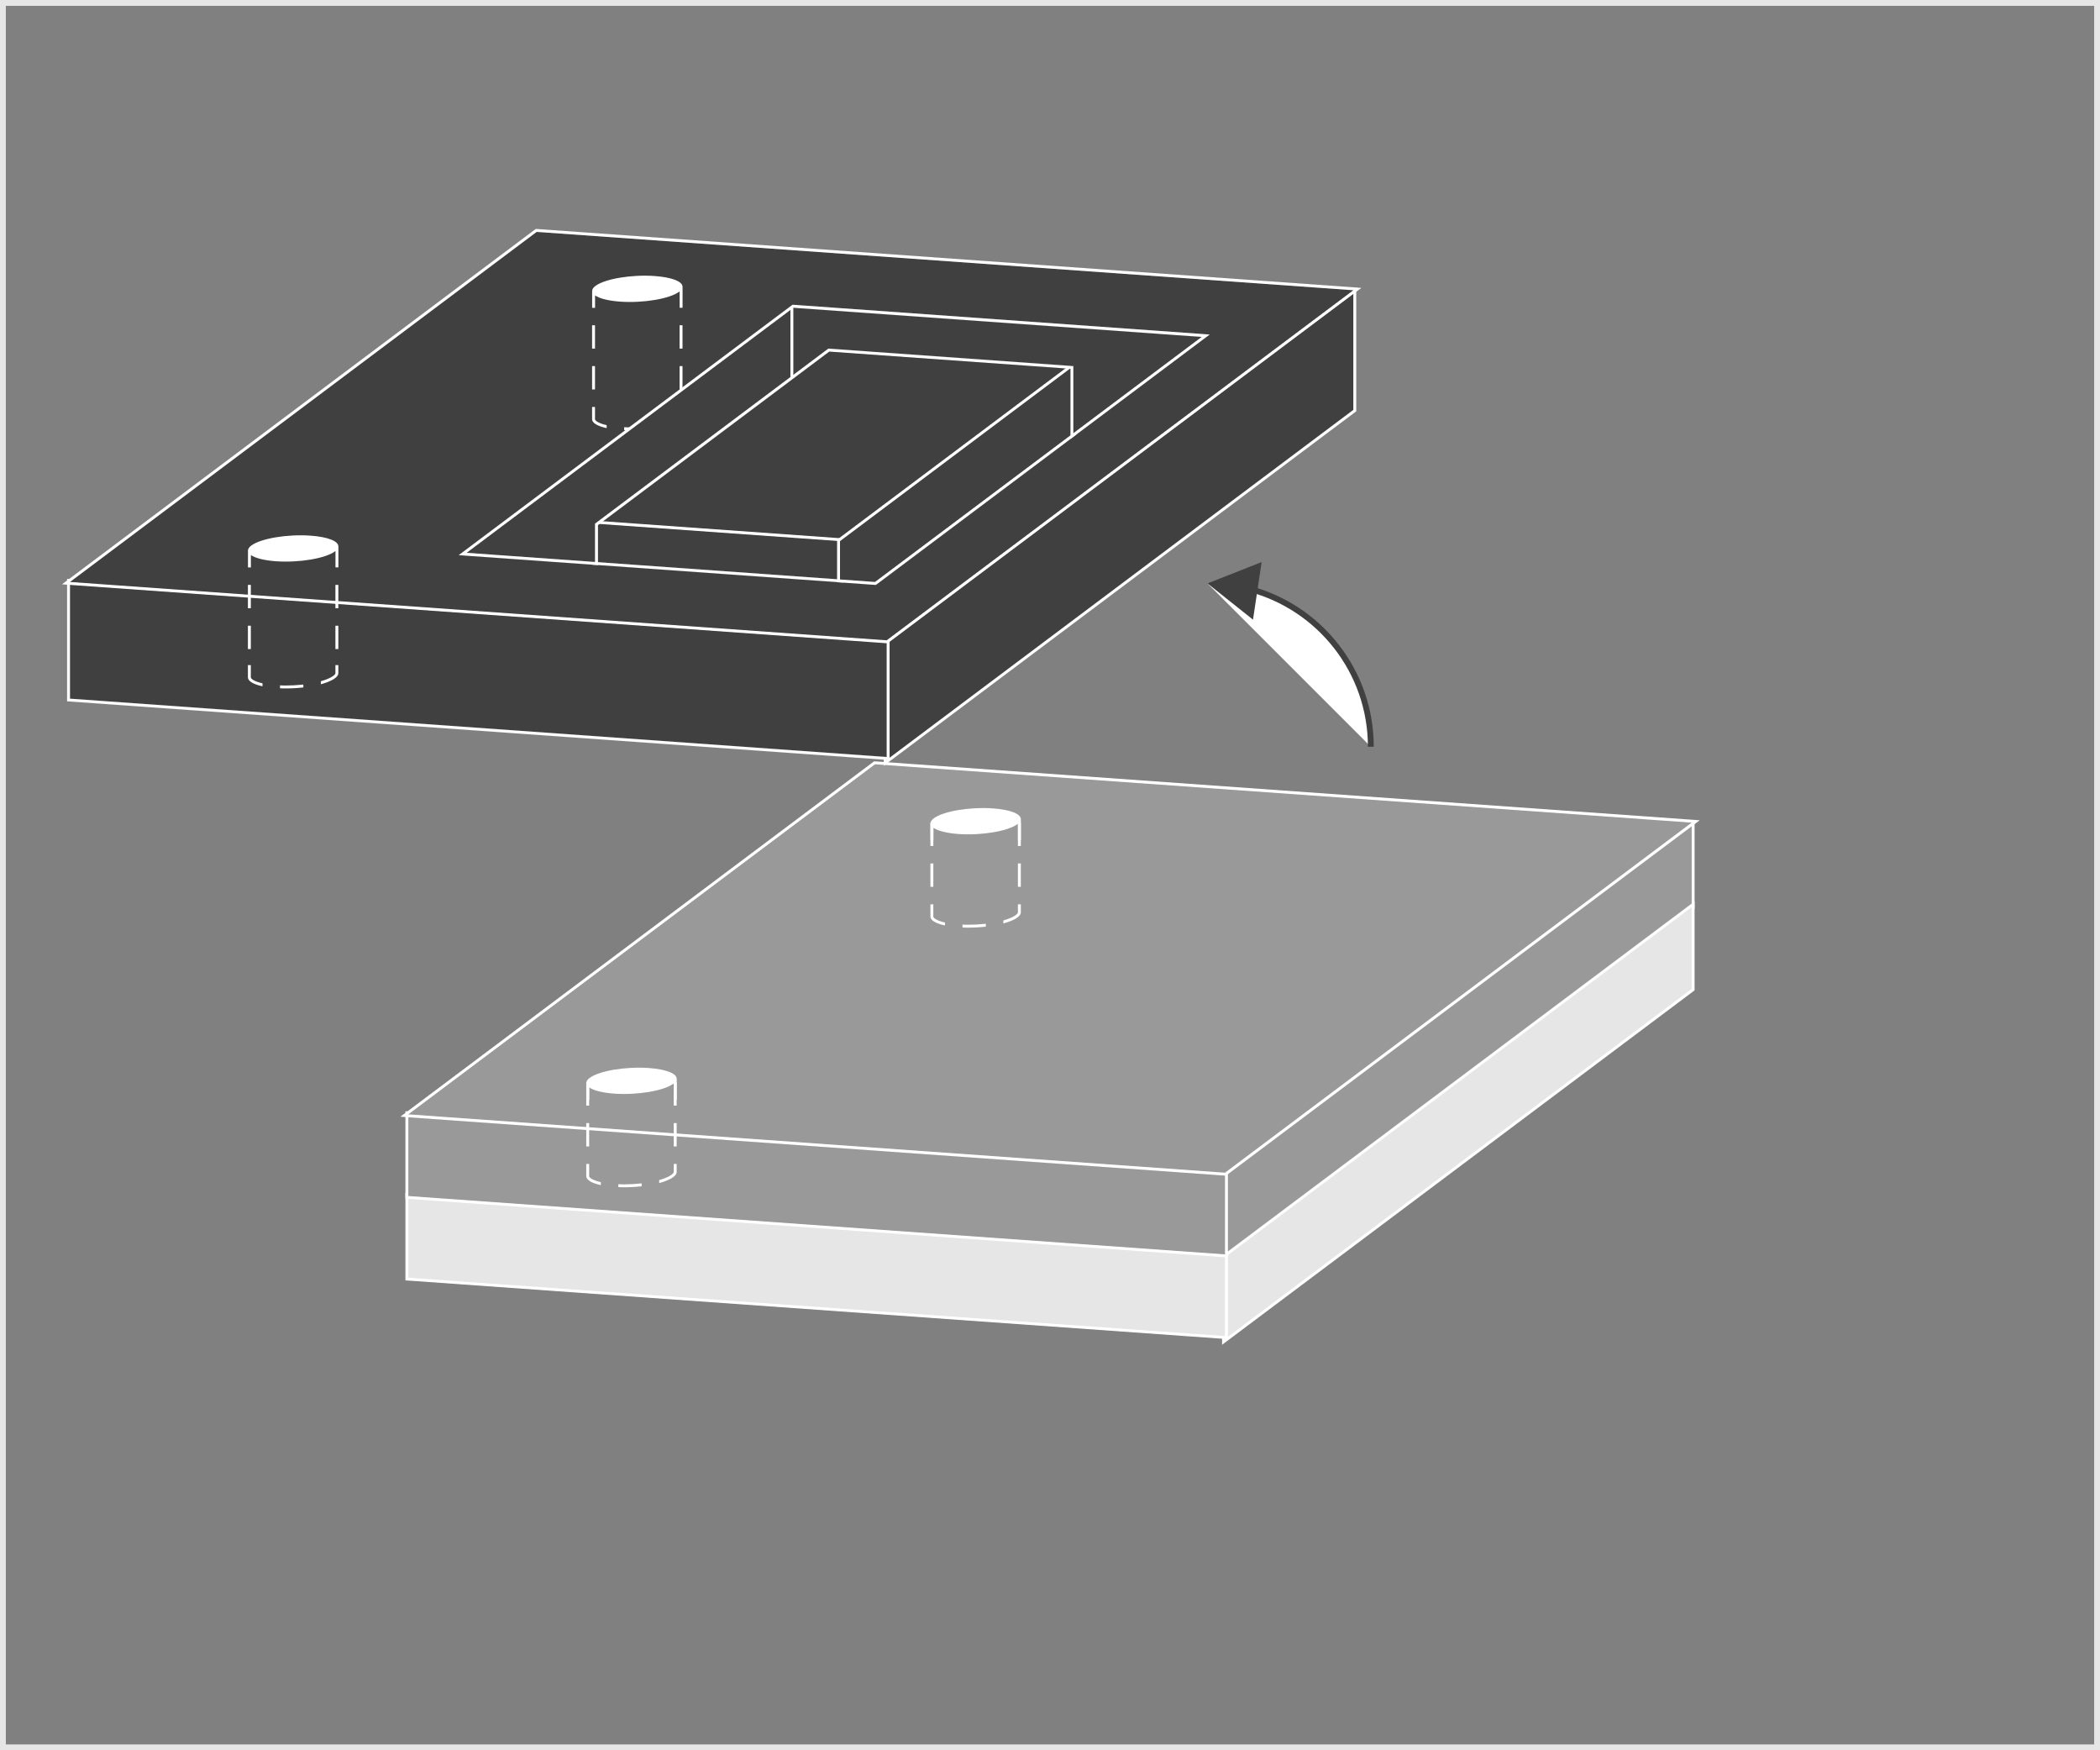 <?xml version="1.0" encoding="UTF-8"?>
<svg id="_レイヤー_1" data-name="レイヤー 1" xmlns="http://www.w3.org/2000/svg" viewBox="0 0 360 300">
  <rect x="0" y="0" width="360" height="300" fill="#808080" stroke="none"/>
  <defs>
    <style>
      .cls-1 {
        fill: none;
        stroke: #404040;
        stroke-miterlimit: 10;
      }

      .cls-2 {
        fill: #fff;
      }

      .cls-3 {
        fill: #e6e6e6;
      }

      .cls-4 {
        fill: #999;
      }

      .cls-5 {
        fill: #404040;
      }
    </style>
  </defs>
  <g>
    <polygon class="cls-4" points="209.75 201.38 290.25 141 290.25 155.62 209.75 216 209.75 201.38"/>
    <path class="cls-2" d="M290,141.5v14l-80,60v-14l80-60m.5-1l-.8,.6-80,60-.2,.15v15.25l.8-.6,80-60,.2-.15v-15.25h0Z"/>
  </g>
  <g>
    <polygon class="cls-3" points="209.75 215.38 290.25 155 290.25 169.62 209.75 230 209.75 215.38"/>
    <path class="cls-2" d="M290,155.5v14l-80,60v-14l80-60m.5-1l-.8,.6-80,60-.2,.15v15.25l.8-.6,80-60,.2-.15v-15.25h0Z"/>
  </g>
  <g>
    <polygon class="cls-3" points="69.75 219.23 69.75 204.73 210.25 214.77 210.25 229.27 69.75 219.23"/>
    <path class="cls-2" d="M70,205l140,10v14l-140-10v-14m-.5-.54v15l.46,.03,140,10,.54,.04v-15l-.46-.03-140-10-.54-.04h0Z"/>
  </g>
  <g>
    <polygon class="cls-4" points="69.75 205.23 69.75 190.73 210.25 200.77 210.25 215.27 69.75 205.23"/>
    <path class="cls-2" d="M70,191l140,10v14l-140-10v-14m-.5-.54v15l.46,.03,140,10,.54,.04v-15l-.46-.03-140-10-.54-.04h0Z"/>
  </g>
  <g>
    <polygon class="cls-4" points="69.31 191.2 149.92 130.74 290.69 140.8 210.08 201.26 69.31 191.2"/>
    <path class="cls-2" d="M150,131l140,10-80,60-140-10,80-60m-.15-.51l-.15,.11-80,60-1.07,.8,1.34,.1,140,10h.19s.15-.1,.15-.1l80-60,1.07-.8-1.34-.1-140-10h-.19Z"/>
  </g>
  <rect class="cls-2" x="159.5" y="141" width=".5" height="4"/>
  <rect class="cls-2" x="159.5" y="148" width=".5" height="4"/>
  <path class="cls-2" d="M160,157.11v-2.11h-.5v2.11c0,.62,.91,1.18,2.5,1.52v-.51c-1.46-.33-2-.79-2-1.01Z"/>
  <path class="cls-2" d="M174.5,156.39c0,.09-.1,.26-.39,.47-.42,.31-1.1,.61-1.96,.86-.05,.02-.1,.03-.15,.05v.51s.1-.02,.15-.04c.33-.09,.63-.19,.92-.3h.01c.54-.21,1-.43,1.33-.68,.39-.29,.59-.58,.59-.86v-1.4h-.5v1.39Z"/>
  <rect class="cls-2" x="174.5" y="148" width=".5" height="4"/>
  <rect class="cls-2" x="174.5" y="141" width=".5" height="4"/>
  <path class="cls-2" d="M175,140.39c.01-.88-1.79-1.62-4.79-1.83-3.96-.28-8.49,.48-10.12,1.69-.4,.29-.58,.59-.58,.87h0v2.89h.5v-2.13c.73,.52,2.22,.92,4.29,1.07,3.96,.28,8.49-.48,10.12-1.69,.03-.03,.06-.05,.09-.08v2.82h.5v-3.61h0Z"/>
  <path class="cls-2" d="M168.8,158.35c-.93,.1-1.87,.15-2.81,.15-.2,0-.41,0-.62-.01h0c-.13,0-.25-.01-.37-.02v.5c.12,.01,.24,.02,.37,.02h0c1.15,.03,2.32-.02,3.43-.14h0c.07-.01,.14-.01,.2-.02v-.5c-.07,.01-.14,.01-.2,.02h0Z"/>
  <rect class="cls-2" x="100.5" y="185.5" width=".5" height="4"/>
  <rect class="cls-2" x="100.5" y="192.5" width=".5" height="4"/>
  <path class="cls-2" d="M101,201.61v-2.11h-.5v2.11c0,.62,.91,1.18,2.5,1.52v-.51c-1.46-.33-2-.79-2-1.01Z"/>
  <path class="cls-2" d="M115.5,200.89c0,.09-.1,.26-.39,.47-.42,.31-1.1,.61-1.96,.86-.05,.02-.1,.03-.15,.05v.51s.1-.02,.15-.04c.33-.09,.63-.19,.92-.3h.01c.54-.21,1-.43,1.33-.68,.39-.29,.59-.58,.59-.86v-1.4h-.5v1.39Z"/>
  <rect class="cls-2" x="115.5" y="192.5" width=".5" height="4"/>
  <rect class="cls-2" x="115.5" y="185.5" width=".5" height="4"/>
  <path class="cls-2" d="M116,184.89c.01-.88-1.79-1.62-4.79-1.83-3.96-.28-8.49,.48-10.12,1.69-.4,.29-.58,.59-.58,.87h0v2.89h.5v-2.13c.73,.52,2.22,.92,4.29,1.07,3.96,.28,8.49-.48,10.12-1.69,.03-.03,.06-.05,.09-.08v2.82h.5v-3.61h0Z"/>
  <path class="cls-2" d="M109.8,202.85c-.93,.1-1.87,.15-2.81,.15-.2,0-.41,0-.62-.01h0c-.13,0-.25-.01-.37-.02v.5c.12,.01,.24,.02,.37,.02h0c1.15,.03,2.32-.02,3.43-.14h0c.07-.01,.14-.01,.2-.02v-.5c-.07,.01-.14,.01-.2,.02h0Z"/>
  <g>
    <g>
      <polygon class="cls-5" points="151.75 110.12 232.25 49.75 232.25 70.38 151.75 130.75 151.75 110.12"/>
      <path class="cls-2" d="M232,50.25v20l-80,60v-20l80-60m.5-1l-.8,.6-80,60-.2,.15v21.25l.8-.6,80-60,.2-.15v-21.25h0Z"/>
    </g>
    <g>
      <polygon class="cls-5" points="11.75 119.98 11.75 99.48 152.25 109.52 152.25 130.02 11.75 119.98"/>
      <path class="cls-2" d="M12,99.75l140,10v20L12,119.75v-20m-.5-.54v21l.46,.03,140,10,.54,.04v-21l-.46-.03L12.04,99.25l-.54-.04h0Z"/>
    </g>
    <g>
      <polygon class="cls-5" points="11.31 99.95 91.92 39.49 232.69 49.55 152.08 110.01 11.31 99.95"/>
      <path class="cls-2" d="M92,39.75l140,10-80,60L12,99.75,92,39.75m-.15-.51l-.15,.11L11.7,99.35l-1.07,.8,1.34,.1,140,10h.19s.15-.1,.15-.1l80-60,1.07-.8-1.34-.1-140-10h-.19Z"/>
    </g>
    <path class="cls-2" d="M102,71.86v-2.11h-.5v2.11c0,.62,.91,1.18,2.5,1.52v-.51c-1.46-.33-2-.79-2-1.01Z"/>
    <path class="cls-2" d="M116.5,71.14c0,.09-.1,.26-.39,.47-.42,.31-1.1,.61-1.96,.86-.05,.02-.1,.03-.15,.05v.51s.1-.02,.15-.04c.33-.09,.63-.19,.92-.3h.01c.54-.21,1-.43,1.33-.68,.39-.29,.59-.58,.59-.86v-1.4h-.5v1.39Z"/>
    <rect class="cls-2" x="101.5" y="62.75" width=".5" height="4"/>
    <rect class="cls-2" x="116.5" y="62.75" width=".5" height="4"/>
    <rect class="cls-2" x="101.5" y="55.75" width=".5" height="4"/>
    <rect class="cls-2" x="116.5" y="55.75" width=".5" height="4"/>
    <path class="cls-2" d="M117,49.14c.01-.88-1.79-1.62-4.79-1.83-3.96-.28-8.49,.48-10.12,1.69-.4,.29-.58,.59-.58,.87h0v2.89h.5v-2.13c.73,.52,2.22,.92,4.29,1.07,3.96,.28,8.49-.48,10.12-1.69,.03-.03,.06-.05,.09-.08v2.82h.5v-3.61h0Z"/>
    <path class="cls-2" d="M110.8,73.1c-.93,.1-1.87,.15-2.81,.15-.2,0-.41,0-.62-.01h0c-.13,0-.25-.01-.37-.02v.5c.12,.01,.24,.02,.37,.02h0c1.15,.03,2.32-.02,3.43-.14h0c.07-.01,.14-.01,.2-.02v-.5c-.07,.01-.14,.01-.2,.02h0Z"/>
    <path class="cls-2" d="M43,116.11v-2.11h-.5v2.11c0,.62,.91,1.18,2.5,1.52v-.51c-1.46-.33-2-.79-2-1.01Z"/>
    <path class="cls-2" d="M57.5,115.39c0,.09-.1,.26-.39,.47-.42,.31-1.1,.61-1.96,.86-.05,.02-.1,.03-.15,.05v.51s.1-.02,.15-.04c.33-.09,.63-.19,.92-.3h.01c.54-.21,1-.43,1.33-.68,.39-.29,.59-.58,.59-.86v-1.4h-.5v1.39Z"/>
    <rect class="cls-2" x="42.5" y="107.25" width=".5" height="4"/>
    <rect class="cls-2" x="57.5" y="107.25" width=".5" height="4"/>
    <rect class="cls-2" x="42.5" y="100.25" width=".5" height="4"/>
    <rect class="cls-2" x="57.5" y="100.25" width=".5" height="4"/>
    <path class="cls-2" d="M58,93.64c.01-.88-1.79-1.62-4.79-1.83-3.96-.28-8.49,.48-10.12,1.69-.4,.29-.58,.59-.58,.87h0v2.89h.5v-2.13c.73,.52,2.22,.92,4.29,1.07,3.96,.28,8.49-.48,10.12-1.69,.03-.03,.06-.05,.09-.08v2.82h.5v-3.61h0Z"/>
    <path class="cls-2" d="M51.8,117.35c-.93,.1-1.87,.15-2.81,.15-.2,0-.41,0-.62-.01h0c-.13,0-.25-.01-.37-.02v.5c.12,.01,.24,.02,.37,.02h0c1.15,.03,2.32-.02,3.43-.14h0c.07-.01,.14-.01,.2-.02v-.5c-.07,.01-.14,.01-.2,.02h0Z"/>
    <g>
      <polygon class="cls-5" points="101.75 96.55 101.75 89.48 144.25 92.52 144.25 99.59 101.75 96.55"/>
      <path class="cls-2" d="M102,89.75l42,3v6.57l-42-3v-6.57m-.5-.54v7.57l.46,.03,42,3,.54,.04v-7.57l-.46-.03-42-3-.54-.04h0Z"/>
    </g>
    <g>
      <polygon class="cls-5" points="143.75 99.55 143.75 92.62 184.25 62.25 184.25 74.38 150.08 100.01 143.75 99.55"/>
      <path class="cls-2" d="M184,62.75v11.5l-34,25.5-6-.43v-6.57l40-30m.5-1l-.8,.6-40,30-.2,.15v7.29l.46,.03,6,.43h.19s.15-.1,.15-.1l34-25.5,.2-.15v-12.75h0Z"/>
    </g>
    <g>
      <polygon class="cls-5" points="79.31 94.95 135.92 52.49 206.69 57.55 183.75 74.75 183.75 62.98 142.08 60.01 102.25 89.88 102.25 96.59 79.31 94.95"/>
      <path class="cls-2" d="M136,52.75l70,5-22,16.5v-11.5l-42-3-6,4.5-34,25.5v6.57l-22-1.57,56-42m-.15-.51l-.15,.11-56,42-1.07,.8,1.34,.1,22,1.57,.54,.04v-6.86l33.8-25.35,5.85-4.39,41.35,2.95v12.03l.8-.6,22-16.5,1.07-.8-1.34-.1-70-5h-.19Z"/>
    </g>
    <rect class="cls-2" x="135.5" y="52.75" width=".5" height="12"/>
  </g>
  <g>
    <path class="cls-2" d="M207,100c15.46,0,28,12.54,28,28"/>
    <g>
      <path class="cls-1" d="M214.12,100.91c12.01,3.15,20.88,14.08,20.88,27.09"/>
      <polygon class="cls-5" points="214.8 106.21 207 100 216.28 96.34 214.8 106.21"/>
    </g>
  </g>
  <path class="cls-3" d="M359,1V299H1V1H359m1-1H0V300H360V0h0Z"/>
</svg>